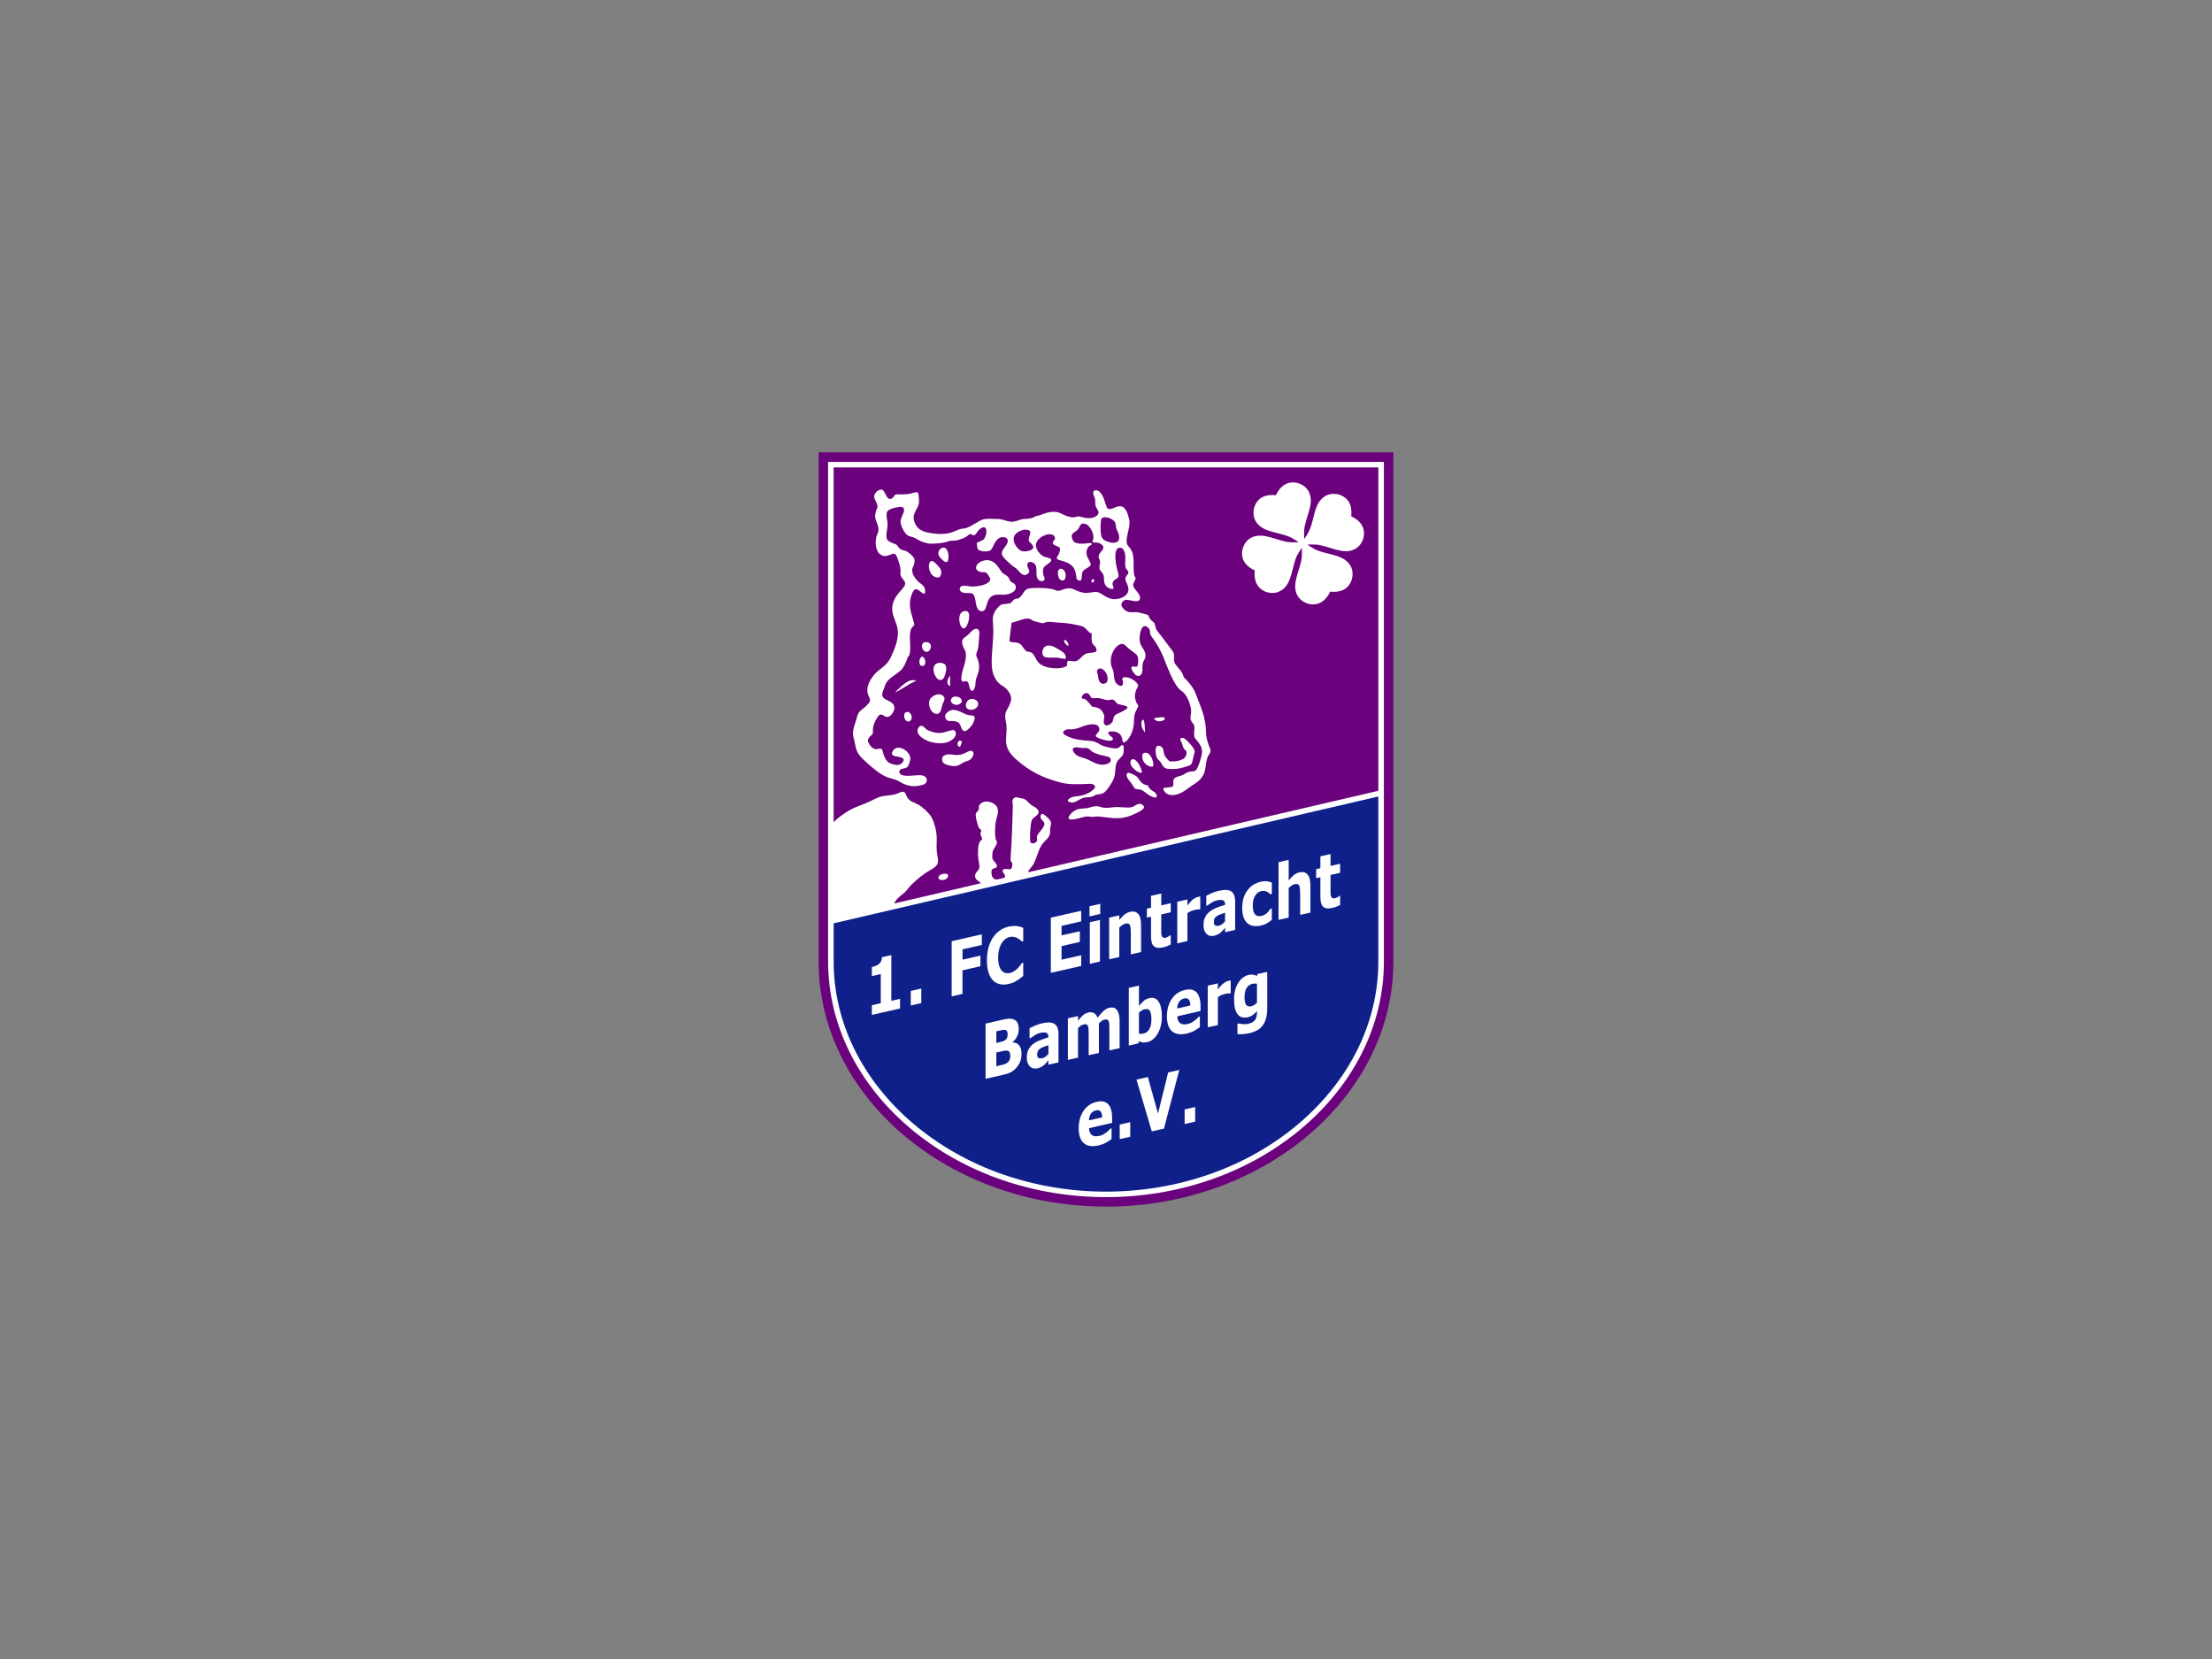 <?xml version="1.0" encoding="UTF-8"?>
<svg xmlns="http://www.w3.org/2000/svg" xmlns:xlink="http://www.w3.org/1999/xlink" width="800pt" height="600pt" viewBox="0 0 800 600" version="1.1">
<rect x="0" y="0" width="800" height="600" fill="#808080" stroke="none"/>
<g id="surface1">
<path style=" stroke:none;fill-rule:nonzero;fill:rgb(41.992%,0.4%,48.997%);fill-opacity:1;" d="M 296.062 163.605 L 503.938 163.605 L 503.938 347.746 C 503.938 395.766 458.586 435.156 402.598 436.371 C 400.656 436.406 398.754 436.406 396.812 436.336 C 341.102 434.883 296.062 395.594 296.062 347.746 "/>
<path style=" stroke:none;fill-rule:nonzero;fill:rgb(100%,100%,100%);fill-opacity:1;" d="M 299.492 167.07 L 299.492 347.746 C 299.492 371.066 310.719 392.336 328.84 407.754 C 368.23 441.359 431.77 441.359 471.16 407.754 C 489.281 392.336 500.508 371.066 500.508 347.746 L 500.508 167.07 "/>
<path style=" stroke:none;fill-rule:nonzero;fill:rgb(41.992%,0.4%,48.997%);fill-opacity:1;" d="M 301.504 169.047 L 498.496 169.047 L 498.496 286.008 L 371.938 315.457 C 371.938 315.285 371.938 315.109 371.973 314.973 C 372.074 314.523 373.254 313.586 373.91 312.27 C 375.332 309.395 375.609 306.379 378 304.094 C 379.18 302.953 379.906 302.086 379.801 300.562 C 379.559 297.754 381.707 297.719 377.379 294.43 C 376.164 294.082 376.129 295.57 376.578 296.23 C 376.926 296.75 377.551 296.992 377.723 297.855 C 377.828 298.309 377.102 299.695 376.371 300.457 C 375.781 301.113 375.262 301.703 375.055 302.395 C 374.812 303.055 375.609 304.129 374.43 304.754 C 373.703 305.168 372.629 305.168 372.562 304.195 C 372.457 302.672 372.562 298.516 373.113 296.781 C 373.461 295.746 374.777 295.297 375.367 294.461 C 376.477 292.902 373.844 291.656 373.395 291.414 C 372.18 290.688 371.105 288.953 369.895 288.816 C 368.855 288.711 367.504 288.086 366.949 288.469 C 365.734 289.23 366.254 290.27 366.324 291.172 C 366.148 297.613 365.941 304.023 365.492 310.434 C 365.422 312.27 366.047 311.16 366.082 312.582 C 366.117 313.312 365.98 314.176 365.461 314.312 C 364.66 314.488 362.617 313.828 362.617 314.938 C 362.617 315.145 362.688 315.492 363.137 316.012 C 363.621 316.602 363.59 317.086 363.273 317.465 L 360.887 318.02 C 358.945 318.473 358.285 316.359 358.668 314.629 C 358.805 314.105 360.121 314.035 360.469 313.586 C 360.781 313.172 360.262 312.375 360.055 312.098 C 358.734 310.539 358.77 310.645 358.945 308.426 C 359.047 306.969 360.645 305.789 360.574 304.578 C 360.539 304.301 360.262 304.129 360.09 303.297 C 359.742 301.633 359.812 298.379 360.328 296.402 C 360.852 294.395 361.926 291.727 358.77 290.34 C 355.652 289.023 353.922 290.965 353.992 291.898 C 354.023 293.145 354.164 292.629 353.16 293.84 C 352.672 294.496 352.883 295.434 353.262 296.992 C 353.469 297.895 353.816 299.035 354.094 299.418 C 354.578 300.004 355.168 300.285 354.754 300.871 C 354.371 301.391 354.789 302.43 355.102 302.984 C 355.48 303.746 354.684 303.887 354.371 304.371 C 353.645 305.516 353.574 309.047 353.852 310.781 C 354.059 312.305 354.613 313.656 353.781 314.73 C 353.191 315.492 352.258 316.047 352.812 317.605 C 353.02 318.23 354.23 318.785 354.719 319.441 L 323.398 326.754 C 324.055 325.23 325.406 324.188 327.105 322.801 C 327.797 322.246 328.285 321.52 328.84 320.828 C 330.363 319.062 333.688 316.219 336.496 314.66 C 340.441 312.441 339.094 311.438 338.781 307.629 C 338.574 304.648 339.164 302.984 338.297 299.453 C 338.09 298.621 337.535 296.195 336.219 294.602 C 335.422 293.664 333.895 292.035 332.164 291.031 C 329.945 289.785 328.664 290.062 327.555 287.152 C 327.211 286.254 326.344 286.148 325.34 286.668 C 322.773 287.949 319.828 287.5 317.754 288.363 C 315.844 289.16 314.32 290.027 312.727 290.652 C 310.789 291.414 308.953 292.07 307.254 293.043 C 305.625 294.012 302.816 295.777 301.504 297.406 "/>
<path style=" stroke:none;fill-rule:nonzero;fill:rgb(100%,100%,100%);fill-opacity:1;" d="M 331.887 210.137 C 330.605 208.855 329.324 206.773 330.188 205.078 C 330.777 203.969 331.125 202.234 330.188 201.301 C 329.047 200.09 328.074 199.289 326.621 198.98 C 324.887 198.598 324.855 197.281 324.023 196.902 C 322.809 196.383 321.805 196.07 321.18 195.516 C 319.969 194.477 320.973 191.461 321.008 189.695 C 321.043 188.273 320.105 185.711 321.078 184.773 C 321.77 184.082 323.191 183.664 325.133 183.355 C 327.07 183.043 327.242 184.324 326.723 185.57 C 325.93 187.512 325.371 188.273 325.895 189.832 C 326.273 190.977 327.141 192.812 328.109 193.504 C 328.906 194.129 330.223 194.094 331.227 194.754 C 332.648 195.758 335.074 196.625 336.805 196.625 C 338.711 196.625 341.414 196.414 343.148 195.723 C 343.91 195.41 345.262 195.723 346.473 195.309 C 347.754 194.891 348.969 194.648 350.109 193.574 C 351.672 192.152 351.738 195.133 353.473 192.363 C 353.992 191.531 354.891 190.77 355.617 190.699 C 357.523 190.527 356.691 194.512 355.586 195.203 C 353.195 196.691 352.949 195.375 353.508 198.254 C 353.746 199.637 357.664 199.742 358.391 198.875 C 359.086 198.043 359.535 196.59 360.227 195.652 C 361.129 194.477 362.34 193.922 363.656 194.441 C 364.938 194.996 364.488 196.312 363.863 197.215 C 362.203 199.566 361.336 200.262 364.211 202.895 C 365.25 203.828 366.465 205.008 367.297 205.426 C 368.266 205.906 370.031 209.719 372.18 206.984 C 372.629 206.395 371.383 205.18 371.555 204.176 C 371.73 203.137 372.527 203.066 373.324 203.379 C 375.852 204.383 374.188 207.293 375.262 209.305 C 376.023 210.758 378.449 210.273 377.688 208.785 C 377.203 207.848 376.996 206.359 377.41 205.391 C 377.863 204.348 380.461 203.414 380.184 202.41 C 380.012 201.926 379.074 201.719 378.172 201.508 C 376.336 201.094 374.223 198.492 374.711 196.555 C 375.125 194.961 377.445 193.332 379.281 193.227 C 380.461 193.16 381.43 193.539 381.57 194.684 C 381.602 195.238 380.254 196.105 380.945 196.797 C 382.09 197.941 383.891 197.246 383.23 199.5 C 383.094 199.949 382.953 200.469 382.68 200.816 C 381.359 202.582 382.988 202.41 384.895 203.066 C 388.566 204.348 388.984 206.047 389.328 209.164 C 389.434 209.582 389.746 209.754 390.059 209.895 C 391.754 210.621 390.887 207.711 391.617 206.637 C 392.309 205.699 394.215 205.113 394.457 204.281 C 394.527 203.934 394.215 203.066 393.488 201.891 C 392.934 200.988 392.793 199.949 393.07 198.91 C 393.277 198.254 393.625 197.523 394.281 197.281 C 395.324 196.867 394.805 196.312 394.039 196.383 C 392.969 196.484 388.879 197.281 388.012 195.375 C 386.867 192.949 388.223 192.949 389.57 191.738 C 390.645 190.805 390.367 188.934 392.449 189.453 C 394.387 189.973 396.051 193.574 395.254 195.344 C 394.906 196.07 395.219 196.172 395.773 196.207 C 396.777 196.242 397.367 196.207 398.234 196.797 C 399.098 197.352 399.41 198.219 398.512 199.152 C 397.992 199.707 397.297 200.641 397.332 201.301 C 397.438 202.547 398.094 202.547 397.781 204.074 C 397.367 205.906 397.746 206.152 398.441 206.914 C 399.723 208.23 398.891 209.859 399.688 211.453 C 400.176 212.457 402.078 213.426 402.633 212.84 C 403.051 212.422 401.906 211.488 402.598 210.309 C 403.117 209.441 404.02 209.406 404.434 208.715 C 404.746 208.23 404.328 207.016 403.883 205.25 C 403.43 203.586 403.117 200.227 403.742 198.945 C 404.297 197.836 405.684 197.801 406.305 198.805 C 407.484 200.781 406.758 202.859 406.996 204.836 C 407.137 205.77 407.52 205.977 407.797 206.289 C 408.695 207.363 407.449 207.953 407.137 208.75 C 406.758 209.684 407.344 210.48 407.762 211.52 C 408.836 214.152 407.277 215.715 405.16 216.371 C 400.242 217.859 398.754 213.703 395.773 214.086 C 392.793 214.5 392.273 214.914 388.254 213.113 C 385.555 211.902 383.371 214.293 381.949 213.531 C 380.148 212.559 375.297 212.527 373.047 212.699 C 370.102 212.906 370.586 214.465 368.68 216.199 C 368.23 216.578 367.535 216.371 367.02 216.648 C 366.289 217.066 365.91 218.035 365.215 218.207 C 363.863 218.52 362.547 218.414 362.027 218.727 C 360.781 219.559 360.02 220.703 359.672 221.465 C 358.875 223.094 359.016 223.992 359.188 226.488 C 359.5 230.922 358.426 236.398 358.703 240.867 C 358.84 243.914 360.191 246.723 362.582 248.074 C 364.316 249.043 365.945 251.363 365.699 253.027 C 365.527 253.996 365.043 255.242 364.316 256.457 C 363.691 257.426 363.242 258.57 363.828 261.238 C 364.902 266.262 361.473 269.449 367.711 274.82 C 372.734 279.184 377.031 281.262 383.648 283.031 C 386.66 283.824 390.336 283.652 393.867 283.48 C 395.91 283.375 396.363 284.484 395.809 285.145 C 394.734 286.391 393.176 287.117 391.719 287.57 C 390.609 287.949 388.254 287.984 387.461 288.398 C 384.965 289.648 386.695 290.375 388.254 290.199 C 389.262 290.098 390.785 288.609 392.516 288.398 C 393.66 288.262 394.941 288.434 395.637 287.812 C 395.98 287.5 396.984 287.289 397.746 287.223 C 399.617 287.117 400.867 285.074 402.32 282.613 C 403.812 280.051 402.98 278.008 403.883 275.789 C 404.09 275.164 404.781 274.473 405.441 273.848 C 406.27 273.016 406.375 272.531 406.375 271.805 C 406.375 271.145 406.688 269.137 405.684 269.52 C 405.23 269.691 404.816 270.453 404.191 270.594 C 402.773 270.902 398.961 270.004 397.781 269.207 C 395.738 267.785 394.422 267.992 392.102 267.785 C 390.715 267.613 389.121 267.438 387.84 266.988 C 385.969 266.332 383.508 265.324 384.895 264.285 C 385.344 263.941 386.039 263.699 386.695 263.766 C 388.773 263.941 390.609 263.074 392.309 262.449 C 393.488 262.07 397.438 261.066 397.574 263.73 C 397.645 264.805 396.293 265.5 396.293 266.121 C 396.293 266.469 397.16 266.953 398.27 267.266 C 398.406 267.301 402.113 268.652 402.492 267.336 C 402.668 266.746 401.977 266.574 401.492 266.09 C 400.762 265.43 400.277 264.562 401.906 264.527 C 403.777 264.461 404.68 265.082 405.23 265.777 C 405.992 266.746 405.891 267.961 406.062 268.27 C 406.48 268.965 407.449 268.062 408.141 267.129 C 409.906 264.738 410.152 261.965 410.188 259.645 C 410.188 257.602 411.605 256.074 411.676 255.211 C 410.258 253.234 409.906 250.914 411.535 248.348 C 412.23 247.242 408.836 244.609 406.652 244.953 C 405.266 245.16 406.168 245.75 406.168 246.859 C 406.133 248.594 404.852 248.176 403.949 247.344 C 402.426 245.891 403.223 243.672 402.355 241.906 C 401.215 239.551 401.734 236.742 402.98 234.906 C 404.121 233.141 405.926 232.238 406.996 233.418 C 407.863 234.316 408.73 235.012 410.637 236.398 C 411.746 237.195 411.711 238.512 411.574 240.035 C 411.434 241.594 410.809 241.039 409.84 241.039 C 408.109 241.039 410.258 243.914 410.984 244.297 C 412.301 244.922 413.164 243.812 413.164 242.461 C 413.164 240.902 413.098 239.895 413.859 238.613 C 415.035 236.641 413.512 234.77 412.785 233.59 C 411.781 231.961 412.094 229.156 412.887 227.355 C 413.477 225.969 414.793 226.383 415.488 227.25 C 416.281 228.324 415.523 228.773 416.32 229.953 C 418.051 232.379 419.195 234.145 420.441 236.883 C 421.723 239.758 424.355 248.039 427.371 249.941 C 428.93 250.914 430.211 253.617 430.695 256.145 C 431.184 258.676 429.59 259.609 431.527 261.758 C 432.672 263.039 431.148 265.777 432.359 267.195 C 434.75 269.934 435.234 271.145 434.23 274.508 C 433.02 278.527 432.43 278.977 431.355 278.977 C 429.207 278.941 428.551 280.086 427.129 280.535 C 426.02 280.883 424.355 281.09 424.32 282.547 C 424.32 284.105 424.738 284.555 423.004 284.727 C 420.785 284.934 420.477 284.902 420.824 285.664 C 422.035 288.332 425.258 287.742 427.441 286.598 C 428.789 285.871 429.691 285.039 430.695 284.383 C 432.809 283.062 434.715 281.852 435.578 279.391 C 436.242 277.52 436.031 274.402 437.312 272.809 C 437.348 272.738 438.074 271.805 437.66 270.766 C 437.141 269.484 436.102 267.059 436.172 264.461 C 436.203 263.559 435.895 260.371 434.891 257.355 C 434.059 254.898 433.262 253.133 432.672 251.469 C 431.734 248.867 430.453 247.309 428.133 244.887 C 428.027 244.781 427.891 243.879 427.266 242.945 C 426.402 241.695 424.98 240.312 424.773 239.652 C 424.148 237.746 425.324 236.984 423.801 235.078 C 422.176 233.035 420.754 230.922 419.055 228.844 C 418.641 228.359 418.156 227.633 417.945 226.938 C 417.566 225.551 417.879 225.484 416.562 224.512 C 415.176 223.508 415.973 222.398 414.379 222.156 C 413.34 221.984 412.336 221.5 411.328 221.43 C 409.527 221.258 408.453 221.844 406.965 220.738 C 405.648 219.766 404.816 218.312 406.516 217.168 C 407.344 216.613 408.973 217.238 410.43 217.41 C 412.75 217.723 412.68 215.852 411.605 214.465 C 409.871 212.215 409.285 211.973 410.324 210.172 C 410.773 209.441 410.844 208.574 410.324 208.508 C 409.355 204.559 411.051 200.539 408.141 197.629 C 406.199 195.652 409.113 190.871 408.387 187.926 C 408.035 186.438 407.449 183.906 405.891 183.25 C 404.297 182.559 402.844 184.047 401.387 184.117 C 400.105 184.188 400.176 182.938 399.168 180.199 C 398.613 178.852 397.781 177.742 397.09 177.465 C 395.254 176.84 395.113 178.262 395.672 179.406 C 396.57 181.273 395.602 182.105 396.641 183.84 C 397.16 184.672 397.746 185.434 396.777 186.402 C 396.121 187.027 394.906 187.406 393.801 187.406 C 393.211 187.406 391.965 187.27 390.855 186.887 C 389.781 186.508 388.773 187.133 388.254 187.133 C 386.488 187.062 385 186.336 383.508 185.605 C 381.43 184.602 378.762 185.227 376.27 186.266 C 375.715 186.543 374.949 186.438 374.43 186.785 C 372.594 187.961 370.414 187.441 369.098 187.926 C 364.281 189.801 364.559 187.684 360.297 187.684 C 359.152 187.684 356.691 187.441 355.238 187.961 C 353.645 188.551 351.359 190.352 349.52 190.941 C 348.621 191.254 347.652 191.078 346.508 191.602 C 344.188 192.676 341.934 193.574 337.117 192.883 C 335.074 192.605 332.961 192.086 331.781 190.664 C 330.812 189.488 330.258 187.824 330.465 186.68 C 330.777 184.637 332.512 183.285 332.371 181.102 C 332.164 177.879 332.441 177.637 329.879 178.363 C 328.074 178.922 325.582 178.781 324.75 178.781 C 323.016 178.852 323.746 179.371 322.773 180.133 C 322.219 180.547 321.355 180.758 320.695 179.578 C 320.141 178.574 319.656 177.289 319.031 177.117 C 317.961 176.805 316.574 178.02 316.262 178.922 C 315.707 180.582 317.785 182.211 317.301 183.527 C 316.055 186.68 316.504 187.477 317.094 188.934 C 317.719 190.562 318.027 191.738 317.23 193.367 C 316.367 195.203 316.539 198.875 318.027 200.227 C 320.867 202.859 323.191 198.492 324.336 201.23 C 324.992 202.824 325.719 205.113 325.684 206.152 C 325.617 208.402 325.582 208.16 326.863 209.859 C 327.277 210.379 327.555 210.969 327.242 211.66 C 326.691 212.977 324.609 214.43 323.469 216.855 C 321.113 221.879 324.785 224.512 324.75 228.984 C 324.75 231.547 323.711 234.457 322.152 237.746 C 320.523 241.215 318.098 241.594 316.02 244.191 C 314.32 246.34 312.902 249.145 314.148 251.676 C 315.086 253.582 314.633 253.789 313.766 254.793 C 311.758 257.113 310.578 256.492 309.781 259.887 C 309.746 260.129 309.262 261.586 308.918 262.691 C 308.293 264.633 308.43 265.879 308.742 266.953 C 309.68 270.246 309.195 271.734 311.965 274.402 C 313.73 276.137 315.949 278.039 317.719 279.324 C 320.453 281.297 321.633 281.227 324.301 282.164 C 325.895 282.754 328.562 285.559 334.105 283.723 C 335.559 283.238 335.977 280.465 332.785 280.363 C 330.883 280.293 327.242 281.09 325.789 280.051 C 324.68 279.289 325.371 278.18 326.414 278.008 C 327.211 277.867 328.25 277.766 328.629 276.621 C 328.805 276.137 329.289 275.098 329.219 274.16 C 329.047 271.355 324.023 268.547 322.707 272.012 C 322.496 272.566 322.465 273.016 323.191 273.297 C 324.266 273.746 326.066 273.711 326.621 274.336 C 326.969 274.68 326.793 275.613 325.961 276.172 C 324.574 277.105 323.434 276.516 322.254 276.172 C 321.457 275.926 320.867 275.512 320.281 274.473 C 319.52 273.156 319.379 272.254 319.242 271.633 C 318.859 270.141 317.891 270.973 316.746 270.938 C 315.883 270.867 314.91 270.246 314.043 268.512 C 313.664 267.719 314.043 266.887 314.668 266.332 C 316.156 264.98 315.535 265.637 315.742 263.352 C 315.777 262.727 316.09 261.859 316.434 261.031 C 316.816 260.199 317.266 259.402 317.648 258.949 C 318.512 257.91 319.52 258.711 319.934 259.02 C 320.836 259.645 322.289 259.297 323.262 257.047 C 324.094 255.07 322.496 253.996 321.355 253.477 C 319.621 252.645 318.512 252.023 319.309 250.082 C 319.828 248.801 320.176 246.895 321.492 245.75 C 322.879 244.574 324.68 243.395 325.859 242.391 C 326.621 241.695 327.66 239.758 328.074 238.301 C 328.352 237.332 328.77 237.438 328.977 236.57 C 329.602 233.867 328.594 230.195 329.391 227.84 C 330.016 225.969 330.949 226.801 330.57 225.309 C 329.672 221.742 328.285 219.215 329.637 215.262 C 330.051 214.117 330.641 212.871 331.473 213.078 C 332.855 213.426 334.656 216.234 334.59 213.668 C 334.52 211.73 333.168 211.418 331.887 210.137 "/>
<path style=" stroke:none;fill-rule:nonzero;fill:rgb(5.899%,12.889%,54.492%);fill-opacity:1;" d="M 498.496 288.055 L 498.496 347.746 C 498.496 358.867 495.863 369.504 491.117 379.238 C 486.164 389.391 478.887 398.539 469.883 406.23 C 450.547 422.719 425.258 430.969 400 430.969 C 374.707 430.969 349.453 422.719 330.121 406.23 C 321.113 398.539 313.836 389.391 308.883 379.238 C 304.137 369.504 301.504 358.867 301.504 347.746 L 301.504 333.926 "/>
<path style=" stroke:none;fill-rule:nonzero;fill:rgb(100%,100%,100%);fill-opacity:1;" d="M 325.512 364.727 L 315.324 367.047 L 315.324 363.547 L 318.547 362.82 L 318.547 352.285 L 315.324 353.016 L 315.324 349.758 C 315.848 349.617 316.297 349.48 316.746 349.309 C 317.195 349.133 317.578 348.926 317.891 348.648 C 318.234 348.371 318.48 347.992 318.688 347.609 C 318.859 347.195 318.965 346.742 318.965 346.188 L 322.359 345.426 L 322.359 361.953 L 325.512 361.227 "/>
<path style=" stroke:none;fill-rule:nonzero;fill:rgb(100%,100%,100%);fill-opacity:1;" d="M 333.203 362.781 L 329.391 363.648 L 329.391 358.383 L 333.203 357.516 Z M 333.203 362.781 "/>
<path style=" stroke:none;fill-rule:nonzero;fill:rgb(100%,100%,100%);fill-opacity:1;" d="M 355.098 341.754 L 348.102 343.348 L 348.102 347.09 L 354.578 345.602 L 354.578 349.445 L 348.102 350.938 L 348.102 359.457 L 344.184 360.359 L 344.184 340.402 L 355.098 337.906 "/>
<path style=" stroke:none;fill-rule:nonzero;fill:rgb(100%,100%,100%);fill-opacity:1;" d="M 364.695 355.891 C 363.555 356.133 362.512 356.164 361.543 355.922 C 360.609 355.715 359.777 355.23 359.086 354.535 C 358.391 353.812 357.871 352.875 357.488 351.66 C 357.109 350.449 356.938 348.996 356.938 347.297 C 356.938 345.703 357.109 344.246 357.453 342.863 C 357.836 341.512 358.355 340.266 359.051 339.188 C 359.707 338.188 360.504 337.285 361.508 336.59 C 362.48 335.898 363.555 335.414 364.695 335.137 C 365.32 334.996 365.91 334.93 366.43 334.895 C 366.949 334.859 367.434 334.895 367.848 334.93 C 368.301 334.996 368.715 335.102 369.098 335.203 C 369.477 335.344 369.789 335.449 370.066 335.586 L 370.066 340.402 L 369.617 340.508 C 369.441 340.336 369.199 340.16 368.887 339.918 C 368.609 339.676 368.301 339.465 367.918 339.262 C 367.535 339.086 367.121 338.91 366.707 338.844 C 366.258 338.742 365.805 338.742 365.285 338.844 C 364.73 338.98 364.211 339.188 363.727 339.535 C 363.242 339.883 362.758 340.367 362.34 340.992 C 361.961 341.578 361.613 342.344 361.371 343.242 C 361.129 344.145 360.988 345.184 360.988 346.395 C 360.988 347.645 361.129 348.648 361.406 349.445 C 361.684 350.207 361.992 350.797 362.41 351.18 C 362.824 351.594 363.309 351.836 363.797 351.906 C 364.316 352.012 364.836 352.012 365.32 351.871 C 365.805 351.766 366.258 351.594 366.738 351.281 C 367.191 351.004 367.641 350.621 368.023 350.242 C 368.367 349.895 368.68 349.547 368.957 349.168 C 369.234 348.824 369.477 348.512 369.652 348.27 L 370.066 348.164 L 370.066 352.945 C 369.684 353.254 369.34 353.535 368.992 353.812 C 368.645 354.086 368.266 354.328 367.883 354.574 C 367.398 354.887 366.914 355.129 366.496 355.336 C 366.047 355.508 365.457 355.715 364.695 355.891 "/>
<path style=" stroke:none;fill-rule:nonzero;fill:rgb(100%,100%,100%);fill-opacity:1;" d="M 391.027 349.344 L 380.047 351.836 L 380.047 331.879 L 391.027 329.387 L 391.027 333.23 L 383.926 334.859 L 383.926 338.289 L 390.539 336.801 L 390.539 340.645 L 383.926 342.172 L 383.926 347.09 L 391.027 345.461 "/>
<path style=" stroke:none;fill-rule:nonzero;fill:rgb(100%,100%,100%);fill-opacity:1;" d="M 397.922 330.527 L 394.039 331.43 L 394.039 327.758 L 397.922 326.891 Z M 397.816 347.746 L 394.145 348.578 L 394.145 333.543 L 397.816 332.711 "/>
<path style=" stroke:none;fill-rule:nonzero;fill:rgb(100%,100%,100%);fill-opacity:1;" d="M 412.68 344.316 L 408.973 345.148 L 408.973 337.699 C 408.973 337.078 408.973 336.488 408.906 335.898 C 408.867 335.312 408.766 334.895 408.66 334.617 C 408.523 334.305 408.316 334.133 408.074 334.027 C 407.797 333.922 407.449 333.961 406.965 334.062 C 406.617 334.133 406.305 334.27 405.961 334.512 C 405.613 334.719 405.23 335.031 404.816 335.449 L 404.816 346.121 L 401.145 346.953 L 401.145 331.879 L 404.816 331.047 L 404.816 332.711 C 405.477 331.914 406.098 331.254 406.723 330.734 C 407.312 330.254 408.004 329.938 408.73 329.766 C 409.98 329.488 410.949 329.73 411.641 330.527 C 412.336 331.289 412.68 332.645 412.68 334.512 "/>
<path style=" stroke:none;fill-rule:nonzero;fill:rgb(100%,100%,100%);fill-opacity:1;" d="M 423.422 341.582 C 423.039 341.789 422.59 341.996 422.176 342.172 C 421.723 342.344 421.168 342.516 420.547 342.656 C 419.09 342.969 418.051 342.828 417.359 342.238 C 416.629 341.648 416.281 340.438 416.281 338.602 L 416.281 331.531 L 414.793 331.879 L 414.793 328.621 L 416.281 328.277 L 416.281 323.98 L 419.988 323.148 L 419.988 327.445 L 423.422 326.648 L 423.422 329.938 L 419.988 330.703 L 419.988 337.426 C 419.988 337.805 420.059 338.148 420.164 338.43 C 420.23 338.738 420.406 338.945 420.648 339.086 C 420.891 339.188 421.238 339.227 421.723 339.121 C 421.898 339.051 422.141 338.945 422.449 338.773 C 422.762 338.602 423.004 338.465 423.109 338.324 L 423.422 338.254 "/>
<path style=" stroke:none;fill-rule:nonzero;fill:rgb(100%,100%,100%);fill-opacity:1;" d="M 434.094 328.832 L 433.742 328.898 C 433.605 328.867 433.363 328.867 432.984 328.934 C 432.637 328.969 432.359 329.004 432.117 329.074 C 431.598 329.18 431.148 329.352 430.73 329.523 C 430.352 329.695 429.898 329.938 429.449 330.254 L 429.449 340.336 L 425.777 341.164 L 425.777 326.129 L 429.449 325.297 L 429.449 327.516 C 430.246 326.406 430.973 325.645 431.562 325.191 C 432.152 324.777 432.703 324.5 433.227 324.395 C 433.328 324.359 433.504 324.328 433.641 324.293 C 433.816 324.258 433.953 324.258 434.094 324.223 "/>
<path style=" stroke:none;fill-rule:nonzero;fill:rgb(100%,100%,100%);fill-opacity:1;" d="M 443.062 335.52 C 442.855 335.762 442.613 336.074 442.34 336.418 C 442.023 336.766 441.746 337.043 441.504 337.25 C 441.125 337.562 440.777 337.805 440.363 337.977 C 439.98 338.188 439.562 338.324 439.117 338.43 C 438.004 338.672 437.105 338.461 436.344 337.734 C 435.617 337.008 435.27 335.969 435.27 334.582 C 435.27 333.477 435.441 332.539 435.824 331.777 C 436.203 330.98 436.727 330.32 437.418 329.766 C 438.078 329.211 438.941 328.727 439.945 328.312 C 440.953 327.93 441.992 327.547 443.102 327.238 L 443.102 327.168 C 443.102 326.336 442.824 325.816 442.301 325.609 C 441.785 325.402 441.02 325.438 440.016 325.645 C 439.426 325.781 438.77 326.094 438.078 326.512 C 437.383 326.961 436.898 327.27 436.586 327.516 L 436.273 327.586 L 436.273 323.945 C 436.656 323.738 437.281 323.426 438.145 323.047 C 439.012 322.664 439.914 322.352 440.777 322.18 C 442.891 321.695 444.379 321.766 445.316 322.387 C 446.254 323.047 446.703 324.258 446.703 326.059 L 446.703 336.312 L 443.062 337.145 Z M 443.062 333.199 L 443.062 330.078 C 442.578 330.254 442.023 330.426 441.438 330.668 C 440.883 330.875 440.434 331.082 440.121 331.289 C 439.773 331.535 439.496 331.812 439.289 332.121 C 439.078 332.469 439.012 332.887 439.012 333.371 C 439.012 333.645 439.012 333.922 439.047 334.098 C 439.117 334.305 439.219 334.445 439.355 334.582 C 439.531 334.723 439.703 334.824 439.914 334.859 C 440.156 334.895 440.504 334.859 440.953 334.754 C 441.332 334.688 441.676 334.48 442.062 334.203 C 442.441 333.922 442.789 333.578 443.062 333.199 "/>
<path style=" stroke:none;fill-rule:nonzero;fill:rgb(100%,100%,100%);fill-opacity:1;" d="M 456.094 334.723 C 455.086 334.961 454.152 334.996 453.32 334.895 C 452.523 334.758 451.797 334.445 451.172 333.926 C 450.582 333.406 450.098 332.711 449.75 331.777 C 449.441 330.875 449.266 329.734 449.266 328.414 C 449.266 327.031 449.441 325.781 449.785 324.676 C 450.168 323.566 450.652 322.598 451.312 321.797 C 451.934 321.004 452.629 320.379 453.457 319.895 C 454.254 319.441 455.086 319.098 455.953 318.887 C 456.75 318.715 457.477 318.645 458.137 318.715 C 458.793 318.82 459.418 318.957 459.973 319.199 L 459.973 323.285 L 459.449 323.426 C 459.312 323.285 459.141 323.148 458.934 322.977 C 458.758 322.805 458.48 322.629 458.203 322.492 C 457.93 322.387 457.613 322.281 457.305 322.246 C 456.957 322.18 456.574 322.215 456.125 322.281 C 455.121 322.527 454.395 323.113 453.875 324.051 C 453.32 324.984 453.078 326.164 453.078 327.551 C 453.078 329.004 453.32 330.043 453.875 330.668 C 454.43 331.289 455.191 331.5 456.195 331.258 C 456.645 331.152 457.062 330.98 457.441 330.773 C 457.824 330.562 458.102 330.32 458.344 330.078 C 458.586 329.836 458.793 329.594 458.969 329.387 C 459.141 329.145 459.312 328.902 459.449 328.691 L 459.973 328.555 L 459.973 332.68 C 459.418 333.16 458.793 333.578 458.172 333.961 C 457.547 334.305 456.855 334.547 456.094 334.723 "/>
<path style=" stroke:none;fill-rule:nonzero;fill:rgb(100%,100%,100%);fill-opacity:1;" d="M 473.934 330.043 L 470.227 330.875 L 470.227 323.426 C 470.227 322.805 470.191 322.215 470.156 321.625 C 470.09 321.035 470.02 320.621 469.914 320.344 C 469.777 320.031 469.57 319.855 469.289 319.754 C 469.047 319.688 468.668 319.688 468.219 319.789 C 467.871 319.855 467.523 319.996 467.18 320.238 C 466.832 320.445 466.484 320.758 466.07 321.176 L 466.07 331.848 L 462.395 332.68 L 462.395 311.82 L 466.07 310.988 L 466.07 318.438 C 466.727 317.641 467.352 316.98 467.938 316.465 C 468.562 315.977 469.223 315.664 469.984 315.492 C 471.199 315.215 472.164 315.457 472.859 316.254 C 473.59 317.016 473.934 318.367 473.934 320.238 "/>
<path style=" stroke:none;fill-rule:nonzero;fill:rgb(100%,100%,100%);fill-opacity:1;" d="M 484.676 327.309 C 484.258 327.516 483.844 327.723 483.395 327.895 C 482.977 328.07 482.422 328.242 481.766 328.379 C 480.344 328.691 479.27 328.59 478.574 327.965 C 477.883 327.375 477.535 326.164 477.535 324.328 L 477.535 317.293 L 476.012 317.605 L 476.012 314.352 L 477.535 314.004 L 477.535 309.707 L 481.211 308.875 L 481.211 313.172 L 484.676 312.375 L 484.676 315.664 L 481.211 316.43 L 481.211 323.148 C 481.242 323.531 481.277 323.879 481.383 324.188 C 481.484 324.465 481.66 324.672 481.902 324.812 C 482.145 324.914 482.492 324.953 482.941 324.848 C 483.148 324.777 483.395 324.672 483.703 324.5 C 484.016 324.328 484.223 324.188 484.363 324.051 L 484.676 323.98 "/>
<path style=" stroke:none;fill-rule:nonzero;fill:rgb(100%,100%,100%);fill-opacity:1;" d="M 365.391 381.941 C 365.391 381.285 365.285 380.836 365.113 380.523 C 364.938 380.211 364.594 380.035 364.141 379.969 C 363.863 379.934 363.414 379.969 362.895 380.07 C 362.34 380.176 361.785 380.312 361.195 380.453 L 360.332 380.629 L 360.332 385.613 L 360.645 385.547 C 361.719 385.301 362.516 385.094 363 384.992 C 363.484 384.887 363.898 384.645 364.316 384.336 C 364.73 384.02 365.008 383.676 365.148 383.258 C 365.32 382.844 365.391 382.426 365.391 381.941 M 364.418 374.047 C 364.418 373.695 364.387 373.383 364.246 373.074 C 364.105 372.762 363.898 372.59 363.59 372.484 C 363.277 372.414 362.93 372.414 362.516 372.52 C 362.062 372.59 361.473 372.727 360.711 372.898 L 360.332 372.969 L 360.332 377.195 L 360.953 377.059 C 361.578 376.922 362.098 376.781 362.547 376.645 C 362.965 376.539 363.309 376.363 363.59 376.156 C 363.934 375.879 364.176 375.531 364.281 375.188 C 364.387 374.84 364.418 374.461 364.418 374.047 M 369.441 381.078 C 369.441 382.047 369.305 382.945 369.027 383.777 C 368.715 384.609 368.301 385.34 367.781 385.926 C 367.191 386.652 366.531 387.246 365.805 387.66 C 365.113 388.074 364.176 388.387 363.066 388.664 L 356.449 390.152 L 356.449 370.199 L 362.34 368.848 C 363.59 368.57 364.453 368.43 365.043 368.395 C 365.598 368.395 366.188 368.5 366.742 368.742 C 367.297 368.984 367.746 369.402 368.023 369.988 C 368.301 370.578 368.438 371.27 368.438 372.105 C 368.438 373.074 368.266 373.973 367.848 374.805 C 367.469 375.637 366.914 376.328 366.223 376.883 L 366.223 376.988 C 367.227 377.023 367.988 377.371 368.578 378.062 C 369.164 378.754 369.441 379.758 369.441 381.078 "/>
<path style=" stroke:none;fill-rule:nonzero;fill:rgb(100%,100%,100%);fill-opacity:1;" d="M 379.18 383.469 C 378.969 383.711 378.727 383.988 378.414 384.336 C 378.137 384.68 377.859 384.957 377.586 385.199 C 377.238 385.477 376.855 385.719 376.477 385.93 C 376.094 386.102 375.645 386.273 375.191 386.379 C 374.117 386.621 373.184 386.379 372.457 385.652 C 371.73 384.957 371.348 383.883 371.348 382.531 C 371.348 381.426 371.555 380.488 371.902 379.691 C 372.281 378.93 372.84 378.238 373.496 377.684 C 374.188 377.129 375.02 376.645 376.059 376.262 C 377.062 375.848 378.105 375.5 379.18 375.152 L 379.18 375.082 C 379.18 374.254 378.934 373.734 378.414 373.523 C 377.895 373.352 377.133 373.352 376.129 373.594 C 375.504 373.734 374.848 374.012 374.188 374.461 C 373.496 374.875 372.977 375.223 372.699 375.43 L 372.352 375.5 L 372.352 371.863 C 372.734 371.652 373.391 371.344 374.258 370.961 C 375.125 370.578 375.988 370.301 376.891 370.094 C 378.969 369.609 380.492 369.715 381.43 370.336 C 382.328 370.961 382.816 372.176 382.816 373.977 L 382.816 384.23 L 379.18 385.062 Z M 379.18 381.148 L 379.18 377.992 C 378.656 378.164 378.137 378.375 377.551 378.582 C 376.961 378.824 376.512 379.031 376.234 379.203 C 375.852 379.449 375.574 379.727 375.402 380.07 C 375.191 380.418 375.09 380.801 375.09 381.285 C 375.09 381.598 375.125 381.84 375.16 382.047 C 375.191 382.219 375.297 382.395 375.469 382.531 C 375.609 382.672 375.816 382.738 376.023 382.773 C 376.234 382.809 376.578 382.773 377.031 382.672 C 377.41 382.602 377.793 382.43 378.172 382.152 C 378.555 381.84 378.867 381.527 379.18 381.148 "/>
<path style=" stroke:none;fill-rule:nonzero;fill:rgb(100%,100%,100%);fill-opacity:1;" d="M 397.438 370.129 L 397.438 380.801 L 393.73 381.633 L 393.73 374.113 C 393.73 373.387 393.695 372.762 393.695 372.242 C 393.66 371.758 393.59 371.344 393.453 371.066 C 393.348 370.754 393.141 370.578 392.898 370.477 C 392.656 370.371 392.309 370.406 391.859 370.512 C 391.477 370.578 391.133 370.754 390.785 371.027 C 390.473 371.309 390.16 371.551 389.883 371.824 L 389.883 382.496 L 386.211 383.328 L 386.211 368.293 L 389.883 367.461 L 389.883 369.125 C 390.508 368.328 391.133 367.668 391.684 367.184 C 392.273 366.664 392.934 366.352 393.625 366.18 C 394.387 366.008 395.047 366.074 395.633 366.387 C 396.188 366.699 396.641 367.254 396.984 368.051 C 397.715 367.047 398.441 366.246 399.133 365.625 C 399.828 365.004 400.484 364.621 401.145 364.48 C 402.391 364.203 403.324 364.445 403.949 365.277 C 404.605 366.109 404.922 367.461 404.922 369.262 L 404.922 379.066 L 401.215 379.898 L 401.215 372.383 C 401.215 371.652 401.215 371.027 401.18 370.547 C 401.18 370.023 401.109 369.645 400.969 369.332 C 400.867 369.055 400.656 368.848 400.414 368.742 C 400.172 368.676 399.859 368.676 399.375 368.777 C 399.098 368.848 398.789 368.984 398.477 369.191 C 398.199 369.402 397.852 369.715 397.438 370.129 "/>
<path style=" stroke:none;fill-rule:nonzero;fill:rgb(100%,100%,100%);fill-opacity:1;" d="M 416.422 368.641 C 416.422 367.285 416.246 366.285 415.902 365.66 C 415.559 365.004 414.934 364.793 414.031 365.004 C 413.684 365.07 413.34 365.211 412.957 365.449 C 412.609 365.66 412.23 365.938 411.918 366.285 L 411.918 373.836 C 412.16 373.906 412.438 373.941 412.68 373.906 C 412.887 373.906 413.199 373.871 413.512 373.801 C 414.516 373.559 415.211 373.039 415.695 372.176 C 416.18 371.309 416.422 370.129 416.422 368.641 M 420.199 367.668 C 420.199 370.027 419.715 372.07 418.711 373.801 C 417.703 375.535 416.457 376.539 414.969 376.887 C 414.344 377.023 413.789 377.059 413.305 377.023 C 412.816 376.953 412.336 376.781 411.918 376.539 L 411.746 377.336 L 408.246 378.133 L 408.246 357.277 L 411.918 356.445 L 411.918 363.824 C 412.473 363.098 413.062 362.473 413.652 361.988 C 414.238 361.469 414.898 361.156 415.695 360.984 C 417.148 360.637 418.258 361.086 419.02 362.266 C 419.816 363.441 420.199 365.242 420.199 367.668 "/>
<path style=" stroke:none;fill-rule:nonzero;fill:rgb(100%,100%,100%);fill-opacity:1;" d="M 430.523 363.648 C 430.488 362.645 430.312 361.918 429.934 361.504 C 429.59 361.051 429.035 360.945 428.27 361.121 C 427.543 361.258 426.988 361.641 426.504 362.23 C 426.055 362.816 425.812 363.648 425.742 364.723 Z M 434.195 365.625 L 425.777 367.562 C 425.812 368.711 426.156 369.539 426.781 370.023 C 427.406 370.508 428.34 370.613 429.59 370.336 C 430.352 370.164 431.113 369.781 431.84 369.262 C 432.566 368.742 433.121 368.223 433.57 367.703 L 433.953 367.598 L 433.953 371.48 C 433.121 372.105 432.359 372.59 431.633 372.969 C 430.871 373.316 430.074 373.594 429.172 373.801 C 426.883 374.32 425.117 374.047 423.871 372.969 C 422.66 371.895 422.035 370.094 422.035 367.598 C 422.035 365.105 422.621 362.992 423.766 361.297 C 424.945 359.562 426.539 358.488 428.547 358.035 C 430.418 357.586 431.84 357.898 432.773 358.938 C 433.711 359.941 434.195 361.605 434.195 363.926 "/>
<path style=" stroke:none;fill-rule:nonzero;fill:rgb(100%,100%,100%);fill-opacity:1;" d="M 445.109 359.184 L 444.762 359.285 C 444.621 359.25 444.348 359.25 444 359.285 C 443.652 359.32 443.379 359.391 443.133 359.422 C 442.613 359.562 442.164 359.703 441.746 359.871 C 441.367 360.047 440.914 360.324 440.465 360.637 L 440.465 370.719 L 436.793 371.547 L 436.793 356.48 L 440.465 355.648 L 440.465 357.863 C 441.262 356.754 441.992 355.992 442.578 355.578 C 443.168 355.129 443.723 354.852 444.242 354.746 C 444.348 354.711 444.52 354.676 444.66 354.645 C 444.832 354.645 444.969 354.605 445.109 354.605 "/>
<path style=" stroke:none;fill-rule:nonzero;fill:rgb(100%,100%,100%);fill-opacity:1;" d="M 454.602 362.609 L 454.602 355.82 C 454.395 355.75 454.152 355.715 453.84 355.715 C 453.527 355.715 453.25 355.75 453.008 355.785 C 452.039 356.027 451.312 356.547 450.824 357.379 C 450.34 358.211 450.098 359.285 450.098 360.602 C 450.098 362.055 450.305 362.992 450.723 363.477 C 451.137 363.961 451.762 364.102 452.559 363.926 C 452.938 363.855 453.285 363.684 453.629 363.441 C 454.012 363.234 454.324 362.957 454.602 362.609 M 458.309 364.793 C 458.309 366.215 458.137 367.426 457.824 368.465 C 457.512 369.504 457.098 370.371 456.539 371.027 C 455.988 371.723 455.328 372.277 454.531 372.691 C 453.77 373.109 452.871 373.422 451.898 373.66 C 451.102 373.836 450.34 373.938 449.543 374.008 C 448.781 374.047 448.09 374.047 447.535 374.008 L 447.535 370.23 L 447.984 370.129 C 448.434 370.27 448.988 370.371 449.645 370.406 C 450.27 370.441 450.859 370.406 451.379 370.301 C 452.039 370.129 452.594 369.922 453.043 369.676 C 453.457 369.402 453.77 369.09 454.012 368.742 C 454.223 368.395 454.359 368.016 454.465 367.531 C 454.566 367.078 454.602 366.523 454.602 365.902 L 454.602 365.625 C 454.188 366.18 453.664 366.664 453.145 367.078 C 452.594 367.461 452.004 367.738 451.344 367.91 C 449.719 368.258 448.504 367.91 447.637 366.84 C 446.738 365.762 446.32 363.961 446.32 361.363 C 446.32 360.117 446.461 359.008 446.703 358.035 C 446.98 357.066 447.359 356.203 447.848 355.438 C 448.297 354.711 448.852 354.09 449.508 353.605 C 450.168 353.086 450.824 352.77 451.52 352.598 C 452.141 352.461 452.695 352.426 453.215 352.527 C 453.703 352.598 454.188 352.734 454.602 352.98 L 454.742 352.285 L 458.309 351.488 "/>
<path style=" stroke:none;fill-rule:nonzero;fill:rgb(100%,100%,100%);fill-opacity:1;" d="M 398.613 404.117 C 398.578 403.109 398.406 402.383 398.027 401.969 C 397.68 401.516 397.125 401.414 396.363 401.586 C 395.637 401.727 395.047 402.105 394.594 402.695 C 394.145 403.285 393.902 404.117 393.832 405.188 Z M 402.219 406.09 L 393.832 408.031 C 393.902 409.176 394.25 410.008 394.871 410.488 C 395.496 410.977 396.434 411.078 397.645 410.805 C 398.441 410.629 399.168 410.246 399.895 409.727 C 400.59 409.211 401.18 408.688 401.594 408.172 L 402.012 408.066 L 402.012 411.945 C 401.18 412.57 400.414 413.055 399.688 413.434 C 398.961 413.781 398.164 414.059 397.262 414.266 C 394.941 414.785 393.176 414.512 391.965 413.434 C 390.75 412.359 390.125 410.559 390.125 408.066 C 390.125 405.57 390.715 403.492 391.859 401.762 C 393.035 400.027 394.629 398.953 396.641 398.504 C 398.512 398.055 399.895 398.363 400.832 399.402 C 401.77 400.41 402.219 402.105 402.219 404.43 "/>
<path style=" stroke:none;fill-rule:nonzero;fill:rgb(100%,100%,100%);fill-opacity:1;" d="M 408.766 411.113 L 404.953 411.98 L 404.953 406.715 L 408.766 405.848 Z M 408.766 411.113 "/>
<path style=" stroke:none;fill-rule:nonzero;fill:rgb(100%,100%,100%);fill-opacity:1;" d="M 426.504 386.969 L 420.961 408.172 L 416.562 409.176 L 411.02 390.465 L 415.141 389.531 L 418.812 402.73 L 422.484 387.867 "/>
<path style=" stroke:none;fill-rule:nonzero;fill:rgb(100%,100%,100%);fill-opacity:1;" d="M 432.254 405.641 L 428.441 406.508 L 428.441 401.242 L 432.254 400.375 Z M 432.254 405.641 "/>
<path style=" stroke:none;fill-rule:nonzero;fill:rgb(100%,100%,100%);fill-opacity:1;" d="M 469.672 196.07 C 468.809 195.48 467.871 194.891 466.973 194.441 C 462.949 192.363 456.816 192.777 454.254 188.691 C 452.383 185.746 453.457 181.273 456.785 179.684 C 458.137 179.059 459.73 178.922 461.461 179.094 C 462.191 177.5 463.16 176.219 464.406 175.422 C 467.488 173.375 471.855 174.832 473.379 177.914 C 475.527 182.246 471.992 187.27 471.684 191.773 C 471.613 192.812 471.613 193.887 471.719 194.926 C 472.305 194.094 472.895 193.16 473.344 192.258 C 475.426 188.238 475.008 182.105 479.133 179.508 C 482.039 177.672 486.512 178.711 488.105 182.035 C 488.727 183.391 488.867 184.984 488.691 186.715 C 490.285 187.477 491.566 188.41 492.363 189.695 C 494.41 192.777 492.953 197.145 489.871 198.668 C 485.539 200.816 480.516 197.281 476.012 196.969 C 474.973 196.902 473.898 196.902 472.859 196.969 C 473.691 197.594 474.629 198.148 475.527 198.633 C 479.547 200.711 485.68 200.297 488.277 204.383 C 490.113 207.293 489.074 211.766 485.746 213.359 C 484.398 214.016 482.805 214.152 481.07 213.98 C 480.309 215.539 479.371 216.855 478.09 217.652 C 475.008 219.664 470.68 218.242 469.117 215.16 C 466.973 210.828 470.504 205.77 470.816 201.301 C 470.887 200.262 470.887 199.188 470.816 198.148 C 470.191 198.98 469.637 199.914 469.152 200.816 C 467.109 204.836 467.488 210.965 463.402 213.531 C 460.492 215.402 456.023 214.363 454.43 211.004 C 453.77 209.648 453.633 208.055 453.805 206.324 C 452.246 205.598 450.965 204.629 450.133 203.379 C 448.121 200.297 449.543 195.93 452.629 194.406 C 456.992 192.258 462.016 195.793 466.52 196.105 C 467.523 196.172 468.598 196.172 469.672 196.07 "/>
<path style=" stroke:none;fill-rule:nonzero;fill:rgb(41.992%,0.4%,48.997%);fill-opacity:1;" d="M 401.18 275.895 C 401.977 275.441 402.078 273.918 400.484 273.605 C 398.926 273.262 397.367 272.949 395.844 272.289 C 393.832 271.422 394.25 270.281 391.965 270.523 C 390.922 270.629 389.676 270.105 388.773 270.312 C 387.043 270.695 388.531 272.602 389.605 273.262 C 390.785 273.988 391.996 274.059 393.211 274.578 C 395.461 275.578 398.059 277.66 401.18 275.895 "/>
<path style=" stroke:none;fill-rule:nonzero;fill:rgb(41.992%,0.4%,48.997%);fill-opacity:1;" d="M 399.309 258.641 C 399.652 259.645 398.613 261.34 399.652 262.172 C 400.52 262.867 402.426 261.516 402.527 260.543 C 402.668 259.504 403.016 258.707 403.809 258.293 C 404.434 257.945 407.691 256.699 407.762 255.867 C 407.797 255.211 405.266 254.934 404.539 254.688 C 403.395 254.344 403.223 252.645 401.73 253.062 C 399.859 253.578 398.684 252.438 396.742 252.438 C 395.98 252.438 394.805 252.785 394.457 252.023 C 393.695 250.43 392.863 250.531 392.273 250.809 C 391.27 251.223 390.715 252.992 391.961 252.75 C 392.586 252.645 393.832 254.102 394.84 255.418 C 395.324 256.008 398.094 255.105 399.309 258.641 "/>
<path style=" stroke:none;fill-rule:nonzero;fill:rgb(41.992%,0.4%,48.997%);fill-opacity:1;" d="M 397.227 245.16 C 397.332 246.375 398.234 247.898 399.895 247.066 C 400.832 246.617 400.902 244.434 399.688 242.875 C 398.543 241.453 397.715 241.66 397.195 241.977 C 396.188 242.633 397.055 243.324 397.227 245.16 "/>
<path style=" stroke:none;fill-rule:nonzero;fill:rgb(41.992%,0.4%,48.997%);fill-opacity:1;" d="M 398.129 192.641 C 398.27 194.336 398.754 195.305 400.656 195.93 C 404.574 197.211 405.719 195.133 403.984 191.738 C 403.086 189.973 404.191 188.898 401.906 187.684 C 400.383 186.887 398.406 186.715 398.199 188.031 C 397.957 189.418 398.023 191.184 398.129 192.641 "/>
<path style=" stroke:none;fill-rule:nonzero;fill:rgb(41.992%,0.4%,48.997%);fill-opacity:1;" d="M 369.477 199.289 C 370.445 199.707 374.605 199.188 373.531 197.316 C 373.113 196.555 372.18 196 372.074 195.586 C 371.797 193.922 374.086 191.531 370.863 191.566 C 369.582 191.566 368.16 192.293 367.434 192.984 C 365.457 194.961 367.398 198.391 369.477 199.289 "/>
<path style=" stroke:none;fill-rule:nonzero;fill:rgb(41.992%,0.4%,48.997%);fill-opacity:1;" d="M 365.84 225.273 C 365.664 226.973 365.18 230.297 365.078 231.582 C 364.973 232.863 367.953 231.512 369.547 233.484 C 369.965 233.973 370.793 235.461 371.348 235.598 C 371.938 235.738 372.84 235.809 373.184 236.086 C 375.055 237.68 374.258 240.066 378.691 241.281 C 380.875 241.871 384.203 241.941 385.762 240.863 C 386.246 240.555 385.52 239.098 386.488 238.996 C 387.805 238.82 388.773 239.895 390.508 238.266 C 391.688 237.125 392.238 236.328 393.938 236.152 C 395.531 236.016 396.777 235.945 396.57 234.906 C 396.465 234.422 396.258 233.867 395.703 233.418 C 394.422 232.48 394.906 230.715 394.805 228.945 C 394.18 229.191 393.762 228.426 392.793 227.492 C 391.754 226.418 390.75 226.277 389.297 226.004 C 387.457 225.586 385.207 225.273 383.508 225.207 C 382.09 225.172 380.562 224.895 379.074 224.895 C 378.035 224.895 377.617 225.621 376.441 225.273 C 375.469 224.965 374.535 224.824 373.809 224.582 C 373.355 224.41 373.078 224.098 372.594 223.891 C 371.695 223.543 370.48 223.82 370.344 223.855 C 368.539 224.48 366.047 225.102 365.84 225.273 "/>
<path style=" stroke:none;fill-rule:nonzero;fill:rgb(100%,100%,100%);fill-opacity:1;" d="M 342.766 199.535 C 343.113 200.469 343.113 201.578 342.938 202.41 C 342.488 204.594 340.477 202.133 339.82 201.371 C 338.09 199.324 341.621 196.137 342.766 199.535 "/>
<path style=" stroke:none;fill-rule:nonzero;fill:rgb(100%,100%,100%);fill-opacity:1;" d="M 351.945 273.258 C 352.43 271.941 351.531 271.355 350.805 271.562 C 349.176 272.012 348.031 273.535 344.43 272.914 C 343.422 272.738 341.066 272.637 340.758 274.23 C 340.512 275.512 341.344 276.203 342.141 276.48 C 344.738 277.383 346.301 277.211 347.824 276.102 C 349.348 275.027 351.184 275.441 351.945 273.258 "/>
<path style=" stroke:none;fill-rule:nonzero;fill:rgb(100%,100%,100%);fill-opacity:1;" d="M 343.598 260.785 C 344.496 260.684 346.195 260.754 346.922 261.586 C 347.684 262.52 347.512 264.219 348.969 264.461 C 349.348 264.527 351.289 263.039 352.016 261.375 C 353.332 258.363 351.844 258.883 350.215 258.605 C 348.793 258.395 345.883 256.074 343.734 256.941 C 342.973 257.254 342.316 257.773 341.934 258.5 C 341.52 259.332 342.141 260.855 343.598 260.785 "/>
<path style=" stroke:none;fill-rule:nonzero;fill:rgb(100%,100%,100%);fill-opacity:1;" d="M 345.676 264.98 C 345.363 263.801 344.43 263.941 343.598 264.25 C 341.309 264.805 339.855 265.879 335.734 264.184 C 334.867 263.836 334.383 263.039 333.863 262.691 C 333.168 262.277 332.547 262.484 332.023 263.422 C 330.918 266.121 335.18 267.992 336.98 268.445 C 338.398 268.789 341.379 269.172 343.457 268.098 C 344.566 267.543 345.988 266.262 345.676 264.98 "/>
<path style=" stroke:none;fill-rule:nonzero;fill:rgb(100%,100%,100%);fill-opacity:1;" d="M 346.957 270.07 C 347.406 270.105 347.512 269.414 347.617 269.066 C 347.754 268.617 348.066 268.34 347.688 268.027 C 347.234 267.648 346.402 268.098 346.336 268.754 C 346.266 269.379 346.473 270.07 346.957 270.07 "/>
<path style=" stroke:none;fill-rule:nonzero;fill:rgb(100%,100%,100%);fill-opacity:1;" d="M 351.391 212.145 C 355.551 212.074 358.148 210.863 358.113 209.441 C 358.078 208.816 356.934 206.949 356.242 206.949 C 352.152 207.156 352.328 204.383 354.648 203.172 C 356.07 202.41 357.836 202.34 359.223 203.242 C 361.371 204.66 361.75 207.02 363.414 207.781 C 363.969 208.02 364.453 208.473 364.801 208.992 C 365.664 210.379 364.938 210.031 366.496 210.895 C 367.051 211.211 367.363 211.695 367.398 212.352 C 367.469 214.395 364.211 215.191 362.617 215.09 C 360.02 214.914 358.184 215.055 357.246 217.551 C 356.656 219.074 356.484 221.047 355.168 221.047 C 353.09 221.047 353.02 218.348 352.742 216.961 C 352.188 214.395 351.91 214.465 349.211 214.465 C 348.031 214.465 347.098 213.844 347.098 213.113 C 347.098 211.035 350.422 212.145 351.391 212.145 "/>
<path style=" stroke:none;fill-rule:nonzero;fill:rgb(100%,100%,100%);fill-opacity:1;" d="M 348.758 234.734 C 349.488 235.879 349.453 237.504 349.07 239.273 C 348.758 240.832 346.75 245.957 348.172 246.48 C 348.586 246.617 349.383 246.062 349.938 246.582 C 350.316 246.93 350.422 247.863 350.734 248.902 C 351.148 250.148 351.91 250.188 352.434 248.973 C 352.711 248.383 352.812 247.586 352.848 246.582 C 352.848 244.988 354.27 243.395 354.094 240.691 C 354.027 239.133 353.508 238.199 353.195 237.504 C 352.777 236.465 353.508 235.598 353.68 234.734 C 353.957 233.453 354.164 229.812 354.199 228.98 C 354.301 227.633 353.125 226.488 351.184 228.461 C 350.805 228.844 350.457 229.363 349.973 229.711 C 349.242 230.195 348.551 230.715 348.172 231.234 C 347.582 232.137 348.273 233.938 348.758 234.734 "/>
<path style=" stroke:none;fill-rule:nonzero;fill:rgb(100%,100%,100%);fill-opacity:1;" d="M 343.633 248.105 C 343.562 246.582 343.664 245.785 343.527 244.262 C 342.938 245.23 341.797 247.484 343.633 248.105 "/>
<path style=" stroke:none;fill-rule:nonzero;fill:rgb(100%,100%,100%);fill-opacity:1;" d="M 331.438 246.199 C 330.605 246.617 329.703 246.93 328.941 247.414 C 327.07 248.523 325.406 249.664 323.676 250.461 C 325.34 248.625 327 247.242 328.285 246.512 C 329.355 245.891 330.188 245.855 331.438 246.199 "/>
<path style=" stroke:none;fill-rule:nonzero;fill:rgb(100%,100%,100%);fill-opacity:1;" d="M 341.273 245.23 C 342.141 243.812 342.695 240.832 341.59 240.172 C 340.688 239.652 339.68 239.586 338.883 239.895 C 336.84 240.762 337.605 243.984 338.816 245.266 C 339.508 245.992 340.582 246.305 341.273 245.23 "/>
<path style=" stroke:none;fill-rule:nonzero;fill:rgb(100%,100%,100%);fill-opacity:1;" d="M 338.781 258.188 C 340.41 258.188 340.477 255.867 340.859 254.793 C 341.344 253.406 342.246 252.438 340.859 251.504 C 339.23 250.359 336.285 251.883 336.043 253.789 C 335.766 255.73 336.98 258.188 338.781 258.188 "/>
<path style=" stroke:none;fill-rule:nonzero;fill:rgb(100%,100%,100%);fill-opacity:1;" d="M 347.305 254.445 C 348.551 253.582 347.512 252.195 346.16 251.953 C 344.082 251.57 343.391 253.371 344.254 254.238 C 344.879 254.863 346.16 255.277 347.305 254.445 "/>
<path style=" stroke:none;fill-rule:nonzero;fill:rgb(100%,100%,100%);fill-opacity:1;" d="M 350.699 256.664 C 352.016 256.941 353.781 256.039 353.781 254.551 C 353.781 253.027 351.531 252.301 350.352 253.098 C 349.035 253.996 348.793 256.316 350.699 256.664 "/>
<path style=" stroke:none;fill-rule:nonzero;fill:rgb(100%,100%,100%);fill-opacity:1;" d="M 328.387 257.496 C 326.969 257.285 326.758 258.812 327.211 259.922 C 328.039 261.859 330.223 260.785 329.633 258.848 C 329.426 258.188 328.977 257.562 328.387 257.496 "/>
<path style=" stroke:none;fill-rule:nonzero;fill:rgb(100%,100%,100%);fill-opacity:1;" d="M 333.41 237.504 C 332.199 237.887 332.094 241.246 333.793 240.832 C 335.453 240.379 334.379 237.191 333.41 237.504 "/>
<path style=" stroke:none;fill-rule:nonzero;fill:rgb(100%,100%,100%);fill-opacity:1;" d="M 334.934 235.738 C 333.062 235.355 332.684 231.824 335.281 232.238 C 337.812 232.688 336.426 236.051 334.934 235.738 "/>
<path style=" stroke:none;fill-rule:nonzero;fill:rgb(100%,100%,100%);fill-opacity:1;" d="M 348.863 227.18 C 347.062 228.082 345.398 220.805 349.383 220.98 C 351.531 221.082 350.25 226.453 348.863 227.18 "/>
<path style=" stroke:none;fill-rule:nonzero;fill:rgb(100%,100%,100%);fill-opacity:1;" d="M 340.203 208.09 C 339.543 209.719 337.395 208.508 336.703 207.434 C 335.801 206.047 335.734 203.969 336.391 203.172 C 336.91 202.547 337.672 203.031 338.398 203.762 C 339.613 205.043 341.035 206.152 340.203 208.09 "/>
<path style=" stroke:none;fill-rule:nonzero;fill:rgb(100%,100%,100%);fill-opacity:1;" d="M 382.574 206.844 C 382.988 205.215 384.133 205.527 384.824 206.324 C 385.969 207.535 385.484 210.828 383.543 209.719 C 382.852 209.34 382.609 207.883 382.574 206.844 "/>
<path style=" stroke:none;fill-rule:nonzero;fill:rgb(100%,100%,100%);fill-opacity:1;" d="M 395.672 210.031 C 395.531 210.934 394.523 210.863 394.77 209.926 C 394.906 209.371 395.809 209.164 395.672 210.031 "/>
<path style=" stroke:none;fill-rule:nonzero;fill:rgb(100%,100%,100%);fill-opacity:1;" d="M 385.414 238.199 L 385.449 238.023 C 385.621 236.258 383.891 235.496 382.645 234.734 C 381.258 233.938 379.664 232.93 378.07 233.762 C 376.961 234.352 376.477 236.812 377.652 237.504 C 378.383 237.922 379.73 237.887 381.152 237.816 C 382.988 237.746 384.789 238.512 385.414 238.199 "/>
<path style=" stroke:none;fill-rule:nonzero;fill:rgb(100%,100%,100%);fill-opacity:1;" d="M 385.137 232.516 C 385.555 233.141 386.039 233.59 386.418 233.59 C 386.418 232.934 386.316 232.48 385.934 232.031 C 385.242 231.234 384.305 231.129 385.137 232.516 "/>
<path style=" stroke:none;fill-rule:nonzero;fill:rgb(100%,100%,100%);fill-opacity:1;" d="M 340.895 318.266 C 341.863 318.266 342.488 317.781 342.73 317.293 C 343.457 315.91 341.969 315.875 340.859 316.082 C 339.195 316.395 338.605 318.336 340.895 318.266 "/>
<path style=" stroke:none;fill-rule:nonzero;fill:rgb(100%,100%,100%);fill-opacity:1;" d="M 414.172 264.875 C 413.996 263.836 414.066 261.238 413.648 260.508 C 413.406 260.059 413.027 260.371 412.855 261.027 C 412.574 262.449 413.164 263.871 414.172 264.875 "/>
<path style=" stroke:none;fill-rule:nonzero;fill:rgb(100%,100%,100%);fill-opacity:1;" d="M 418.086 259.609 C 419.332 259.469 420.578 259.156 421.102 259.574 C 421.898 260.199 420.023 261.168 418.535 260.754 C 417.773 260.547 416.734 259.746 418.086 259.609 "/>
<path style=" stroke:none;fill-rule:nonzero;fill:rgb(100%,100%,100%);fill-opacity:1;" d="M 418.848 274.68 C 421.238 276.758 419.609 278.387 424.875 278.109 C 427.059 278.008 429.379 277.105 430.035 276.898 C 431.355 276.41 431.113 275.582 431.805 272.949 C 432.117 271.805 432.531 271.492 430.488 269.137 C 429.691 268.199 428.652 267.266 428.305 267.059 C 427.855 266.852 427.371 266.711 427.059 267.023 C 426.434 267.648 427.336 268.027 427.508 268.93 C 427.684 269.656 428.062 270.867 428.48 271.074 C 428.93 271.285 429.137 271.906 429.137 272.152 C 429.207 273.777 428.027 275.406 423.422 275.406 C 422.66 275.406 422.207 274.473 421.789 274.055 C 420.406 272.637 421.309 270.559 419.715 269.898 C 418.363 269.344 417.98 270.176 417.945 271.355 C 417.91 272.566 418.223 274.16 418.848 274.68 "/>
<path style=" stroke:none;fill-rule:nonzero;fill:rgb(100%,100%,100%);fill-opacity:1;" d="M 414.137 272.219 C 412.887 272.465 413.062 273.398 413.199 274.301 C 413.371 275.613 414.758 277.176 416.527 277.277 C 417.078 277.312 417.113 277.105 417.113 276.48 C 417.078 275.199 416.281 272.219 414.137 272.219 "/>
<path style=" stroke:none;fill-rule:nonzero;fill:rgb(100%,100%,100%);fill-opacity:1;" d="M 409.285 277.176 C 410.148 278.316 411.848 279.738 412.992 279.461 C 413.027 278.422 411.848 275.789 410.602 274.887 C 409.074 273.777 408.246 275.754 409.285 277.176 "/>
<path style=" stroke:none;fill-rule:nonzero;fill:rgb(100%,100%,100%);fill-opacity:1;" d="M 417.355 288.363 C 414.688 287.566 413.754 285.695 412.125 285.523 C 410.254 285.316 410.566 285.422 409.387 283.617 C 408.938 282.855 408.281 282.266 407.898 281.609 C 406.996 280.016 407.484 279.012 409.109 279.773 C 411.605 280.883 411.223 280.984 412.473 282.613 C 412.957 283.273 414.133 284.035 414.863 283.965 C 415.277 283.93 415.348 284.621 415.453 284.762 C 416.629 286.32 417.703 286.219 418.152 287.188 C 418.57 288.02 418.395 288.676 417.355 288.363 "/>
<path style=" stroke:none;fill-rule:nonzero;fill:rgb(100%,100%,100%);fill-opacity:1;" d="M 410.012 291.656 C 408.559 292.488 405.441 291.762 403.531 291.898 C 402.738 291.934 401.977 292.004 401.215 292.105 C 398.371 292.418 398.27 291.621 396.605 291.586 C 395.879 291.586 394.906 291.762 393.973 292.07 C 392.551 292.523 391.371 292.281 390.125 292.594 C 388.707 292.938 387.426 293.871 386.594 295.262 C 386.105 296.16 386.523 296.816 389.883 296.023 C 390.957 295.777 392.031 295.363 392.934 295.293 C 393.867 295.223 394.77 295.57 395.773 295.398 C 396.293 295.328 396.777 295.223 397.332 295.293 C 402.703 295.777 405.543 297.094 412.125 293.492 C 413.406 292.801 414.203 292.004 413.441 291.273 C 412.125 290.062 411.02 291.066 410.012 291.656 "/>
</g>
</svg>
